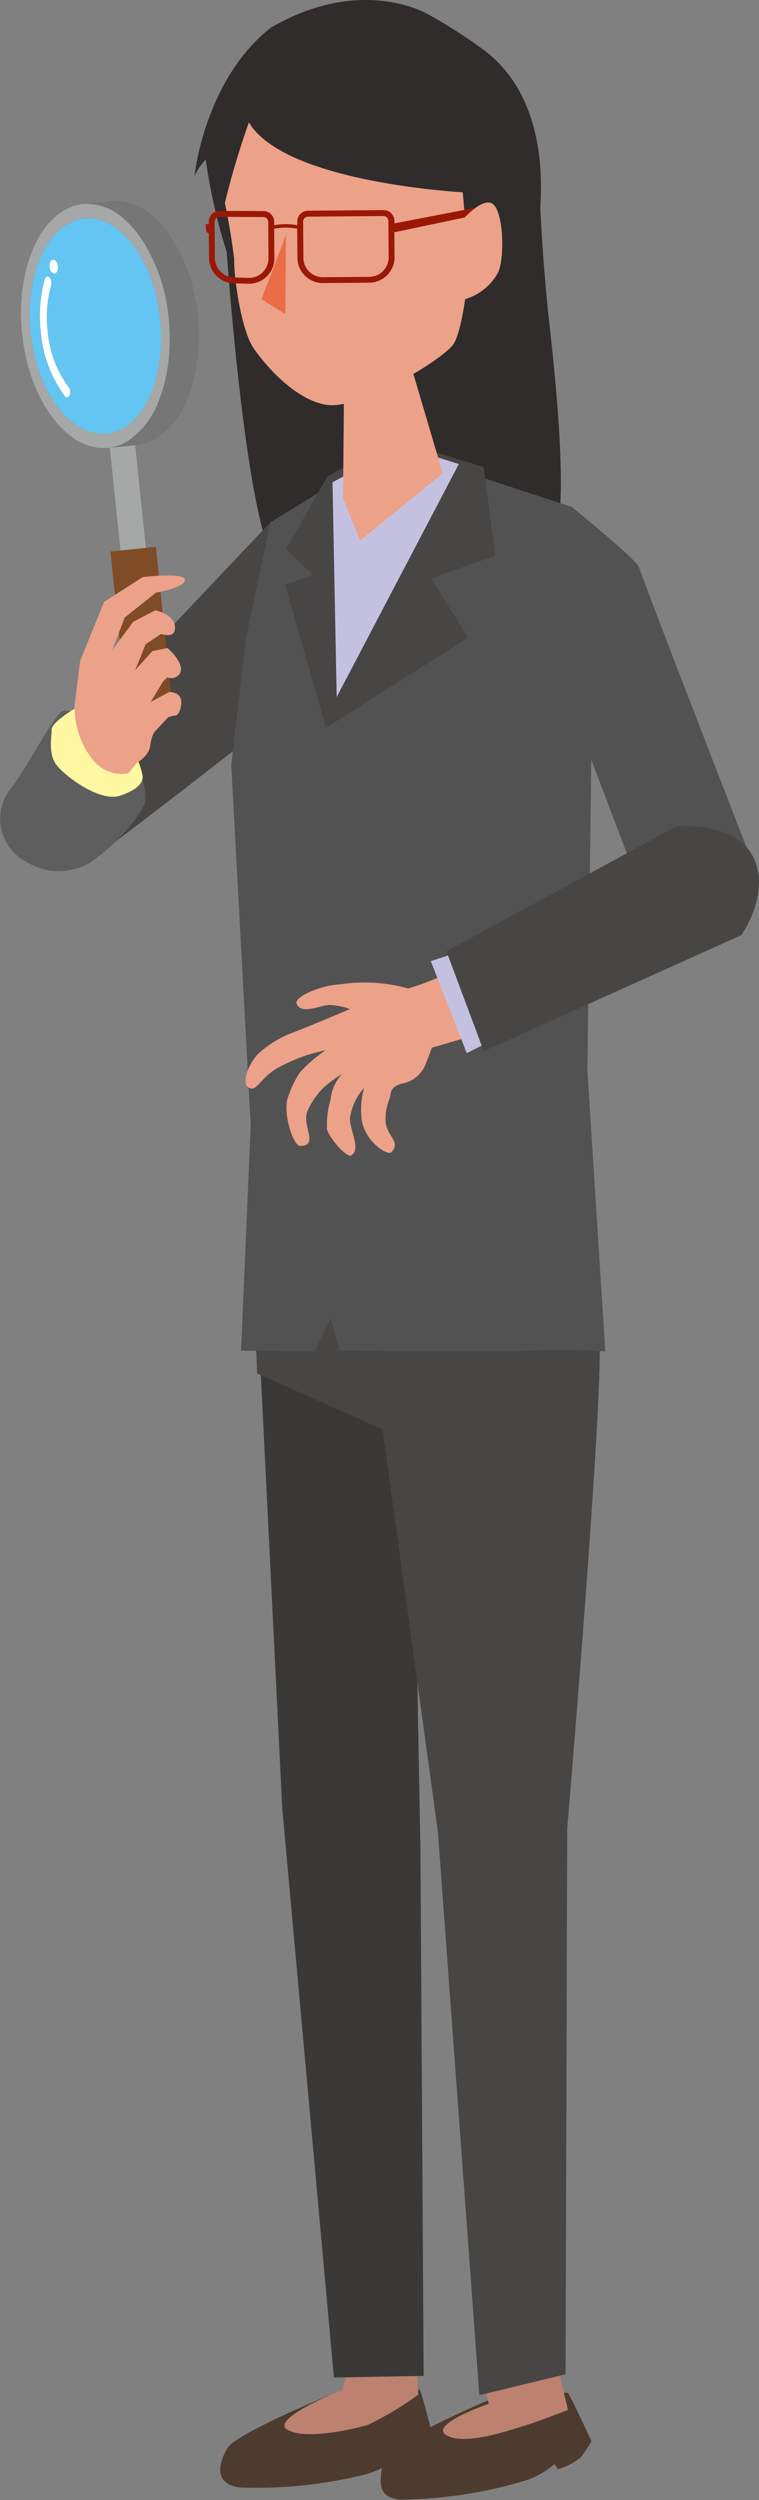 <svg xmlns="http://www.w3.org/2000/svg" width="51.417" height="169.21" viewBox="0 0 51.417 169.21"><rect x="0" y="0" width="51.417" height="169.21" fill="#808080" stroke="none"/><path d="M1269.329,466.262c1.7-2.569.144-14.3-.142-17.238-.419-4.3-.512-7.575-.512-7.575l-21.2,4.087s1.072,15.449,2.835,20.128C1252.708,472.033,1263.431,475.17,1269.329,466.262Z" transform="translate(-1232.118 -428.504)" fill="#2f2c2b"/><path d="M1246.291,485.435s.326-4.337-.429-5.45-3.78-2.991-3.78-2.991l-16.442,17.368-.766,5,4.615.845s12.646-9.565,15.541-12.17A4.146,4.146,0,0,0,1246.291,485.435Z" transform="translate(-1223.766 -441.642)" fill="#474645"/><g transform="translate(1.42 13.588)"><rect width="1.725" height="8.243" transform="matrix(0.995, -0.103, 0.103, 0.995, 5.962, 16.144)" fill="#a6a7a7"/><rect width="3.094" height="11.073" transform="translate(6.062 23.742) rotate(-5.899)" fill="#804c25"/><g style="isolation:isolate"><g transform="translate(0 0.203)"><path d="M1230.742,459.319c.1.006.2.009.3.008.075,0,.149,0,.223-.005a3.143,3.143,0,0,0,1.226-.406c.045-.025.091-.048.136-.075a5.692,5.692,0,0,0,2.142-2.877c.065-.17.124-.347.179-.527a10.775,10.775,0,0,0,.324-1.351c.054-.3.1-.617.128-.939a13.28,13.28,0,0,0,.045-1.718c-.005-.118-.012-.237-.019-.354-.011-.174-.025-.347-.043-.523a11.707,11.707,0,0,0-1.918-5.482c-.1-.146-.209-.287-.318-.422-.093-.116-.189-.228-.287-.333a5.913,5.913,0,0,0-.476-.464,3.711,3.711,0,0,0-2.822-1.041,2.78,2.78,0,0,0-.332.056,3.265,3.265,0,0,0-.753.27l-.058.033c-2.087,1.1-3.374,4.525-2.973,8.41C1225.882,455.84,1228.2,459.145,1230.742,459.319Zm-2.648-14.856c.035-.028.069-.057.1-.083q.1-.078.207-.146c.032-.021.065-.04.1-.06a3,3,0,0,1,.62-.276,2.748,2.748,0,0,1,.384-.1c.038-.006.075-.011.113-.016l.037,0a2.692,2.692,0,0,1,.646.013,3.332,3.332,0,0,1,1.327.516l.027.018c.067.045.133.094.2.143a4.784,4.784,0,0,1,.448.368,7.253,7.253,0,0,1,1.507,2.155c.026.055.052.11.077.166l.029.066c.028.063.055.127.082.192l.032.079a11.4,11.4,0,0,1,.751,3.018c0,.032.007.065.011.1.021.211.036.422.047.629.007.132.012.261.013.391a11.288,11.288,0,0,1-.08,1.6c-.014.109-.029.216-.046.325-.351,2.267-1.4,4.032-2.839,4.608l-.045.017c-.022.008-.043.016-.188.064l-.065.018-.048.013-.048.012-.064.013-.052.011-.049.009-.066.01-.052.007-.05.006a2.486,2.486,0,0,1-.283,0,2.281,2.281,0,0,1-.3-.018c-2.2-.246-4.171-3.119-4.553-6.817C1225.71,448.445,1226.585,445.7,1228.094,444.463Z" transform="translate(-1225.369 -442.792)" fill="#a6a7a7"/></g><g transform="translate(1.281 5.123)"><path d="M1228.047,450.65a.179.179,0,0,0-.137-.053c-.076.008-.144.076-.177.193a9.324,9.324,0,0,0-.276,3.522,8.521,8.521,0,0,0,1.637,4.386.2.2,0,0,0,.171.09.209.209,0,0,0,.158-.14.585.585,0,0,0-.066-.548,7.456,7.456,0,0,1-1.432-3.837,8.186,8.186,0,0,1,.242-3.079A.567.567,0,0,0,1228.047,450.65Z" transform="translate(-1227.4 -450.596)" fill="#fff"/></g><g transform="translate(1.934 3.987)"><path d="M1229.008,449.236c-.027-.259-.175-.457-.332-.441s-.262.24-.235.5.175.459.333.443S1229.035,449.5,1229.008,449.236Z" transform="translate(-1228.437 -448.794)" fill="#fff"/></g><g transform="translate(0.594 1.181)"><path d="M1230.929,458.907a2.276,2.276,0,0,0,.3.018,2.472,2.472,0,0,0,.283,0l.066-.008.053-.007.054-.009.061-.011.05-.01.059-.013.058-.014.05-.013.166-.053.078-.028.041-.016c1.427-.572,2.477-2.337,2.829-4.6.017-.109.031-.216.046-.325a11.289,11.289,0,0,0,.079-1.6c0-.13-.006-.259-.013-.391-.011-.207-.026-.419-.047-.629,0-.033-.007-.066-.01-.1-.024-.208-.052-.412-.086-.613-.014-.086-.03-.174-.044-.26l-.012-.061c-.011-.059-.024-.119-.036-.178s-.023-.11-.036-.165-.027-.118-.04-.177-.026-.107-.04-.159-.031-.118-.046-.175-.028-.1-.043-.157l-.05-.17-.048-.152-.054-.167c-.018-.05-.035-.1-.052-.147s-.038-.11-.058-.165-.037-.092-.054-.14-.035-.089-.053-.133l-.032-.079-.036-.08c-.016-.037-.031-.074-.047-.112l-.029-.066c-.015-.031-.03-.064-.044-.1l-.043-.093a7.217,7.217,0,0,0-1.5-2.133,4.764,4.764,0,0,0-.448-.368c-.066-.049-.132-.1-.2-.143l-.027-.018a3.362,3.362,0,0,0-1.359-.52,2.718,2.718,0,0,0-.507-.015c-.036,0-.071,0-.107.007l-.037,0-.113.016a2.754,2.754,0,0,0-.384.1,3,3,0,0,0-.62.276,3.428,3.428,0,0,0-.305.206c-.035.026-.07.055-.1.083-1.509,1.236-2.385,3.982-2.066,7.055C1226.758,455.788,1228.732,458.661,1230.929,458.907Zm-3.038-11.757c.156-.016.305.182.332.441s-.078.485-.234.5-.307-.184-.333-.443S1227.734,447.166,1227.891,447.15Zm-.561,1.328c.033-.117.1-.185.177-.193a.179.179,0,0,1,.137.053.567.567,0,0,1,.119.535,8.183,8.183,0,0,0-.241,3.079,7.455,7.455,0,0,0,1.432,3.837.586.586,0,0,1,.065.548.209.209,0,0,1-.158.14.2.2,0,0,1-.171-.09,8.527,8.527,0,0,1-1.637-4.386A9.324,9.324,0,0,1,1227.33,448.478Z" transform="translate(-1226.311 -444.342)" fill="#64c4f2"/></g><path d="M1237.726,453.966a10.817,10.817,0,0,1-.324,1.351c-.055.18-.114.357-.179.527a5.691,5.691,0,0,1-2.142,2.877c-.045.027-.091.05-.135.075a3.146,3.146,0,0,1-1.226.407l1.967-.2a3.135,3.135,0,0,0,1.226-.407c.045-.025.091-.047.135-.074a5.689,5.689,0,0,0,2.142-2.877c.065-.17.123-.347.179-.527a10.736,10.736,0,0,0,.324-1.352c.053-.3.1-.617.127-.938a13.266,13.266,0,0,0,.045-1.719c-.006-.118-.011-.236-.02-.354-.01-.173-.024-.347-.043-.522a11.7,11.7,0,0,0-1.918-5.483c-.1-.146-.209-.287-.319-.422q-.139-.174-.286-.333a6,6,0,0,0-.477-.463,3.712,3.712,0,0,0-2.822-1.042l-1.968.2a3.712,3.712,0,0,1,2.822,1.041,6,6,0,0,1,.476.464c.1.106.194.217.287.334.109.134.214.275.318.422a11.71,11.71,0,0,1,1.918,5.482c.018.175.032.349.043.523.007.117.013.236.019.354a13.323,13.323,0,0,1-.045,1.719C1237.823,453.349,1237.78,453.662,1237.726,453.966Z" transform="translate(-1227.825 -442.47)" fill="#767676"/></g></g><path d="M1229.2,507.508a13.025,13.025,0,0,0,3.5-3.55c.047-.087.1-.184.156-.29.429-.808-.553-3.9-1.724-4.9,0,0-2.669-1.722-3.75-1.525-.551.1-2.532,4.063-3.661,5.415a3.285,3.285,0,0,0,1.279,4.848A4.131,4.131,0,0,0,1229.2,507.508Z" transform="translate(-1223.116 -449.12)" fill="#5f5e5e"/><path d="M1233.306,502.854c1.367-.474,1.561-1.021,1.48-1.4a5.763,5.763,0,0,0-3.093-3.96c-.831-.374-1.421-.565-1.421-.565s-1.633.939-1.633,1.462-.267,1.694.383,2.466S1231.939,503.327,1233.306,502.854Z" transform="translate(-1225.138 -449.011)" fill="#fff7a1"/><g transform="translate(5.056 38.949)"><path d="M1236.646,483.861s1.956-.325,1.958-.861-2.856-.19-2.856-.19l-2.621,1.682-1.62,3.995-.369,2.954a5.7,5.7,0,0,0,1.161,3.645,2.539,2.539,0,0,0,2.458,1.016l.613-.734s.788-.461.875-1.089c.123-.887.35-1.044.35-1.044l.889-.948.4-.112s.245.1.4-.41c.387-1.258-.753-1.171-.753-1.171l-.42.223-.817.439.814-1.357.3-.307a.7.7,0,0,0,.832-.218c.462-.674-.812-1.764-.812-1.764l-1.026.207-1.162,1.292.7-1.747,1.048-.709s.953.364.948-.407c-.006-.943-1.339-1.186-1.339-1.186l-1.484.77-1.415,1.9.833-2.187Z" transform="translate(-1231.136 -482.7)" fill="#eca189"/></g><path d="M1260.4,447.293s3.339-1.523,4.684-3.783c2.138-3.6,4.673-14.434-1.345-19.118a33.817,33.817,0,0,0-3.8-2.455s-4.487-2.791-10.755.854c-4.492,3.52-5.171,10.028-5.171,10.028a4.472,4.472,0,0,1,.761-1.105c1.28,8.811,4.582,12.745,4.582,12.745Z" transform="translate(-1230.839 -420.915)" fill="#2f2c2b"/><g transform="translate(14.923 78.707)"><path d="M1256.612,683.187a5.592,5.592,0,0,0,2.02-1.023l.219.365a4.591,4.591,0,0,0,1.558-.706,9.327,9.327,0,0,0,.8-1.071s-.768-3.151-.914-3.3-5.67.182-5.67.182-6.783,2.76-7.366,3.785-.922,2.354.782,2.646A30.331,30.331,0,0,0,1256.612,683.187Z" transform="translate(-1246.788 -594.421)" fill="#4d3b30"/><path d="M1259.339,678.392a22.2,22.2,0,0,0,3.407-2.044l-.118-2.491-4.667-.35-.184,1.85-.166.649s-4.991,2-3.725,2.719S1258.463,678.65,1259.339,678.392Z" transform="translate(-1249.336 -592.979)" fill="#bc816f"/><path d="M1273.828,683.745a5.59,5.59,0,0,0,1.968-1.12l.237.354a4.6,4.6,0,0,0,1.522-.781,9.358,9.358,0,0,0,.75-1.109s-1.439-3.115-1.593-3.261-5.384.482-5.384.482-7.073,2.967-7.172,4.142-.559,2.38,1.157,2.589A30.338,30.338,0,0,0,1273.828,683.745Z" transform="translate(-1253.158 -594.567)" fill="#4d3b30"/><path d="M1262.111,634.988l-.216-35.545-.566-30.7-10.355-3.7,1.557,31.508,3.5,38.55Z" transform="translate(-1248.335 -552.892)" fill="#3b3938"/><path d="M1270.959,679.529c1.266.719,4.289-.357,5.165-.613s3.061-1.108,3.061-1.108l-.754-3.137-5.11,1,.316.849.175.874S1269.693,678.81,1270.959,679.529Z" transform="translate(-1255.632 -593.409)" fill="#bc816f"/><path d="M1262.7,591.052l2.806,38.118,5.842-1.417.111-36.926c.341-4.055,2.376-28.561,2.193-32.96-.2-4.8-3.5-12.1-3.5-12.1l-20.2,1.4.5,12.85,8.5,3.791Z" transform="translate(-1247.957 -545.767)" fill="#474645"/></g><path d="M1273.385,475.173l-2.37-2.18-12.193-3.984-8.206,5.034-1.674,7.939-.978,8.467,1.318,24.406-.652,15.246,4.993.052,1.081-2.228.579,2.176s10.09.117,13.141,0a41.473,41.473,0,0,1,4.879.052l-1.212-19.017.341-27.225Z" transform="translate(-1232.299 -438.69)" fill="#535252"/><path d="M1256.521,487.612l9.657-6.1-2.557-4,4.362-1.539-.783-6.01-6.091-1.85-4.5,2.5-2.788,4.926,1.813,1.731-1.888.661Z" transform="translate(-1234.437 -438.361)" fill="#474645"/><path d="M1263.46,468.787l-4.613,2.463.283,14.535,8.274-15.77Z" transform="translate(-1236.322 -438.609)" fill="#c4c1e0"/><path d="M1264.715,460.908l-4.664.506-.074,8.013,1.166,2.848,5.589-4.548Z" transform="translate(-1236.74 -435.696)" fill="#eca189"/><path d="M1253.791,451.245c2.295.431,8.043-3.112,8.681-4.106s.98-4.587.98-4.587-.247-7.051-.8-8.157-4.874-6.02-10.037-5.481-6.143,6.559-6.143,6.559a44.088,44.088,0,0,1,1.14,5.925c-.024,1.3.491,4.832,1.317,6.028C1249.49,448.245,1251.5,450.815,1253.791,451.245Z" transform="translate(-1231.747 -423.856)" fill="#eca189"/><path d="M1263.4,436.07s-.569-10.361-10.677-9.358c-8.7.863-6.021,11-6.021,11a55.853,55.853,0,0,1,1.85-6.4C1251.022,435.488,1263.4,436.07,1263.4,436.07Z" transform="translate(-1231.691 -423.032)" fill="#2f2c2b"/><path d="M1251.219,450.492l1.613,1,.04-5.355Z" transform="translate(-1233.503 -430.237)" fill="#eb6d48"/><path d="M1245.256,444.847l.17.1.014,1.674a1.725,1.725,0,0,0,1.737,1.709l.993.029a1.72,1.72,0,0,0,1.7-1.732l-.016-1.987a3.536,3.536,0,0,1,.734-.078,4.267,4.267,0,0,1,.827.074l.016,1.978a1.721,1.721,0,0,0,1.733,1.7l3.139-.026a1.725,1.725,0,0,0,1.708-1.737l-.014-1.674,4.969-1.045.6-.628L1258,444.273v-.17a.736.736,0,0,0-.741-.729l-5.114.043a.731.731,0,0,0-.724.736l0,.243a4.416,4.416,0,0,0-.827-.069,3.822,3.822,0,0,0-.735.072l0-.234a.731.731,0,0,0-.736-.724l-2.969-.013a.736.736,0,0,0-.729.741v.17l-.21-.013Zm6.887-1.028,5.114-.042a.333.333,0,0,1,.335.33l.02,2.454a1.322,1.322,0,0,1-1.309,1.331l-3.139.026a1.317,1.317,0,0,1-1.327-1.3l-.02-2.463A.328.328,0,0,1,1252.143,443.819Zm-5.992.013,2.969.013a.329.329,0,0,1,.332.326l.02,2.463a1.319,1.319,0,0,1-1.306,1.327l-.994-.029a1.322,1.322,0,0,1-1.331-1.309l-.02-2.454A.333.333,0,0,1,1246.151,443.832Z" transform="translate(-1231.282 -429.155)" fill="#9b1806"/><path d="M1274.835,447.447c.5-.869.433-4.52-.483-4.769s-2.52,1.874-2.52,1.874l.167,4.778A3.774,3.774,0,0,0,1274.835,447.447Z" transform="translate(-1241.121 -428.951)" fill="#eca189"/><g transform="translate(35.272 34.271)"><path d="M1294.766,499.38s-7.566-19.442-7.662-19.944-4.592-4.127-4.592-4.127l-2.944-.032-.5,4.557,9.782,25.753,4.364-1.46Z" transform="translate(-1279.068 -475.278)" fill="#535252"/></g><g transform="translate(16.632 65.52)"><path d="M1250.321,530.687c-.779.9-.969,1.9-.715,2.154.618.62.845-.636,2.228-1.318a12.967,12.967,0,0,1,1.789-.771c.711-.211,1.308-.345,1.308-.345a10.032,10.032,0,0,0-1.719,1.47,6.718,6.718,0,0,0-.795,1.606c-.466,1.055.318,3.4.77,3.4,1.314.01.131-1.356.493-2.318a5.184,5.184,0,0,1,1.1-1.618,8.515,8.515,0,0,1,1.256-.924,3.013,3.013,0,0,0-.778,1.743,5.921,5.921,0,0,0-.233,2.034c.3.745,1.368,1.933,1.667,1.717.625-.452-.134-1.729-.117-2.483a3.808,3.808,0,0,1,.957-2.072,5.356,5.356,0,0,0-.182,1.922c.067,1.584,1.763,2.715,2.039,2.423.654-.69-.3-1.058-.4-2.056a3.622,3.622,0,0,1,.25-1.517c.155-.506.016-.783.805-1.056a2.134,2.134,0,0,0,1.678-1.378c.425-1.094.4-1.062.4-1.062l4.011-1.173-2.274-4.22a17.492,17.492,0,0,1-3.33,1.384,11.114,11.114,0,0,0-4.615-.282c-1.465.085-3.116.888-2.96,1.3.3.789,1.6.121,2.2.1a4.49,4.49,0,0,1,1.421.274s-2.964,1.261-3.92,1.611A7.349,7.349,0,0,0,1250.321,530.687Z" transform="translate(-1249.5 -524.848)" fill="#eca189"/></g><g transform="translate(29.183 64.277)"><path d="M1274.646,528.459l-2.821-5.583-2.415.771,2.436,6.23Z" transform="translate(-1269.409 -522.876)" fill="#c4c1e0"/></g><path d="M1291.077,516.984s2.025-2.874.782-5.306-5.2-2.044-5.2-2.044l-15.573,8.442,2.532,6.766Z" transform="translate(-1240.846 -453.697)" fill="#474645"/></svg>